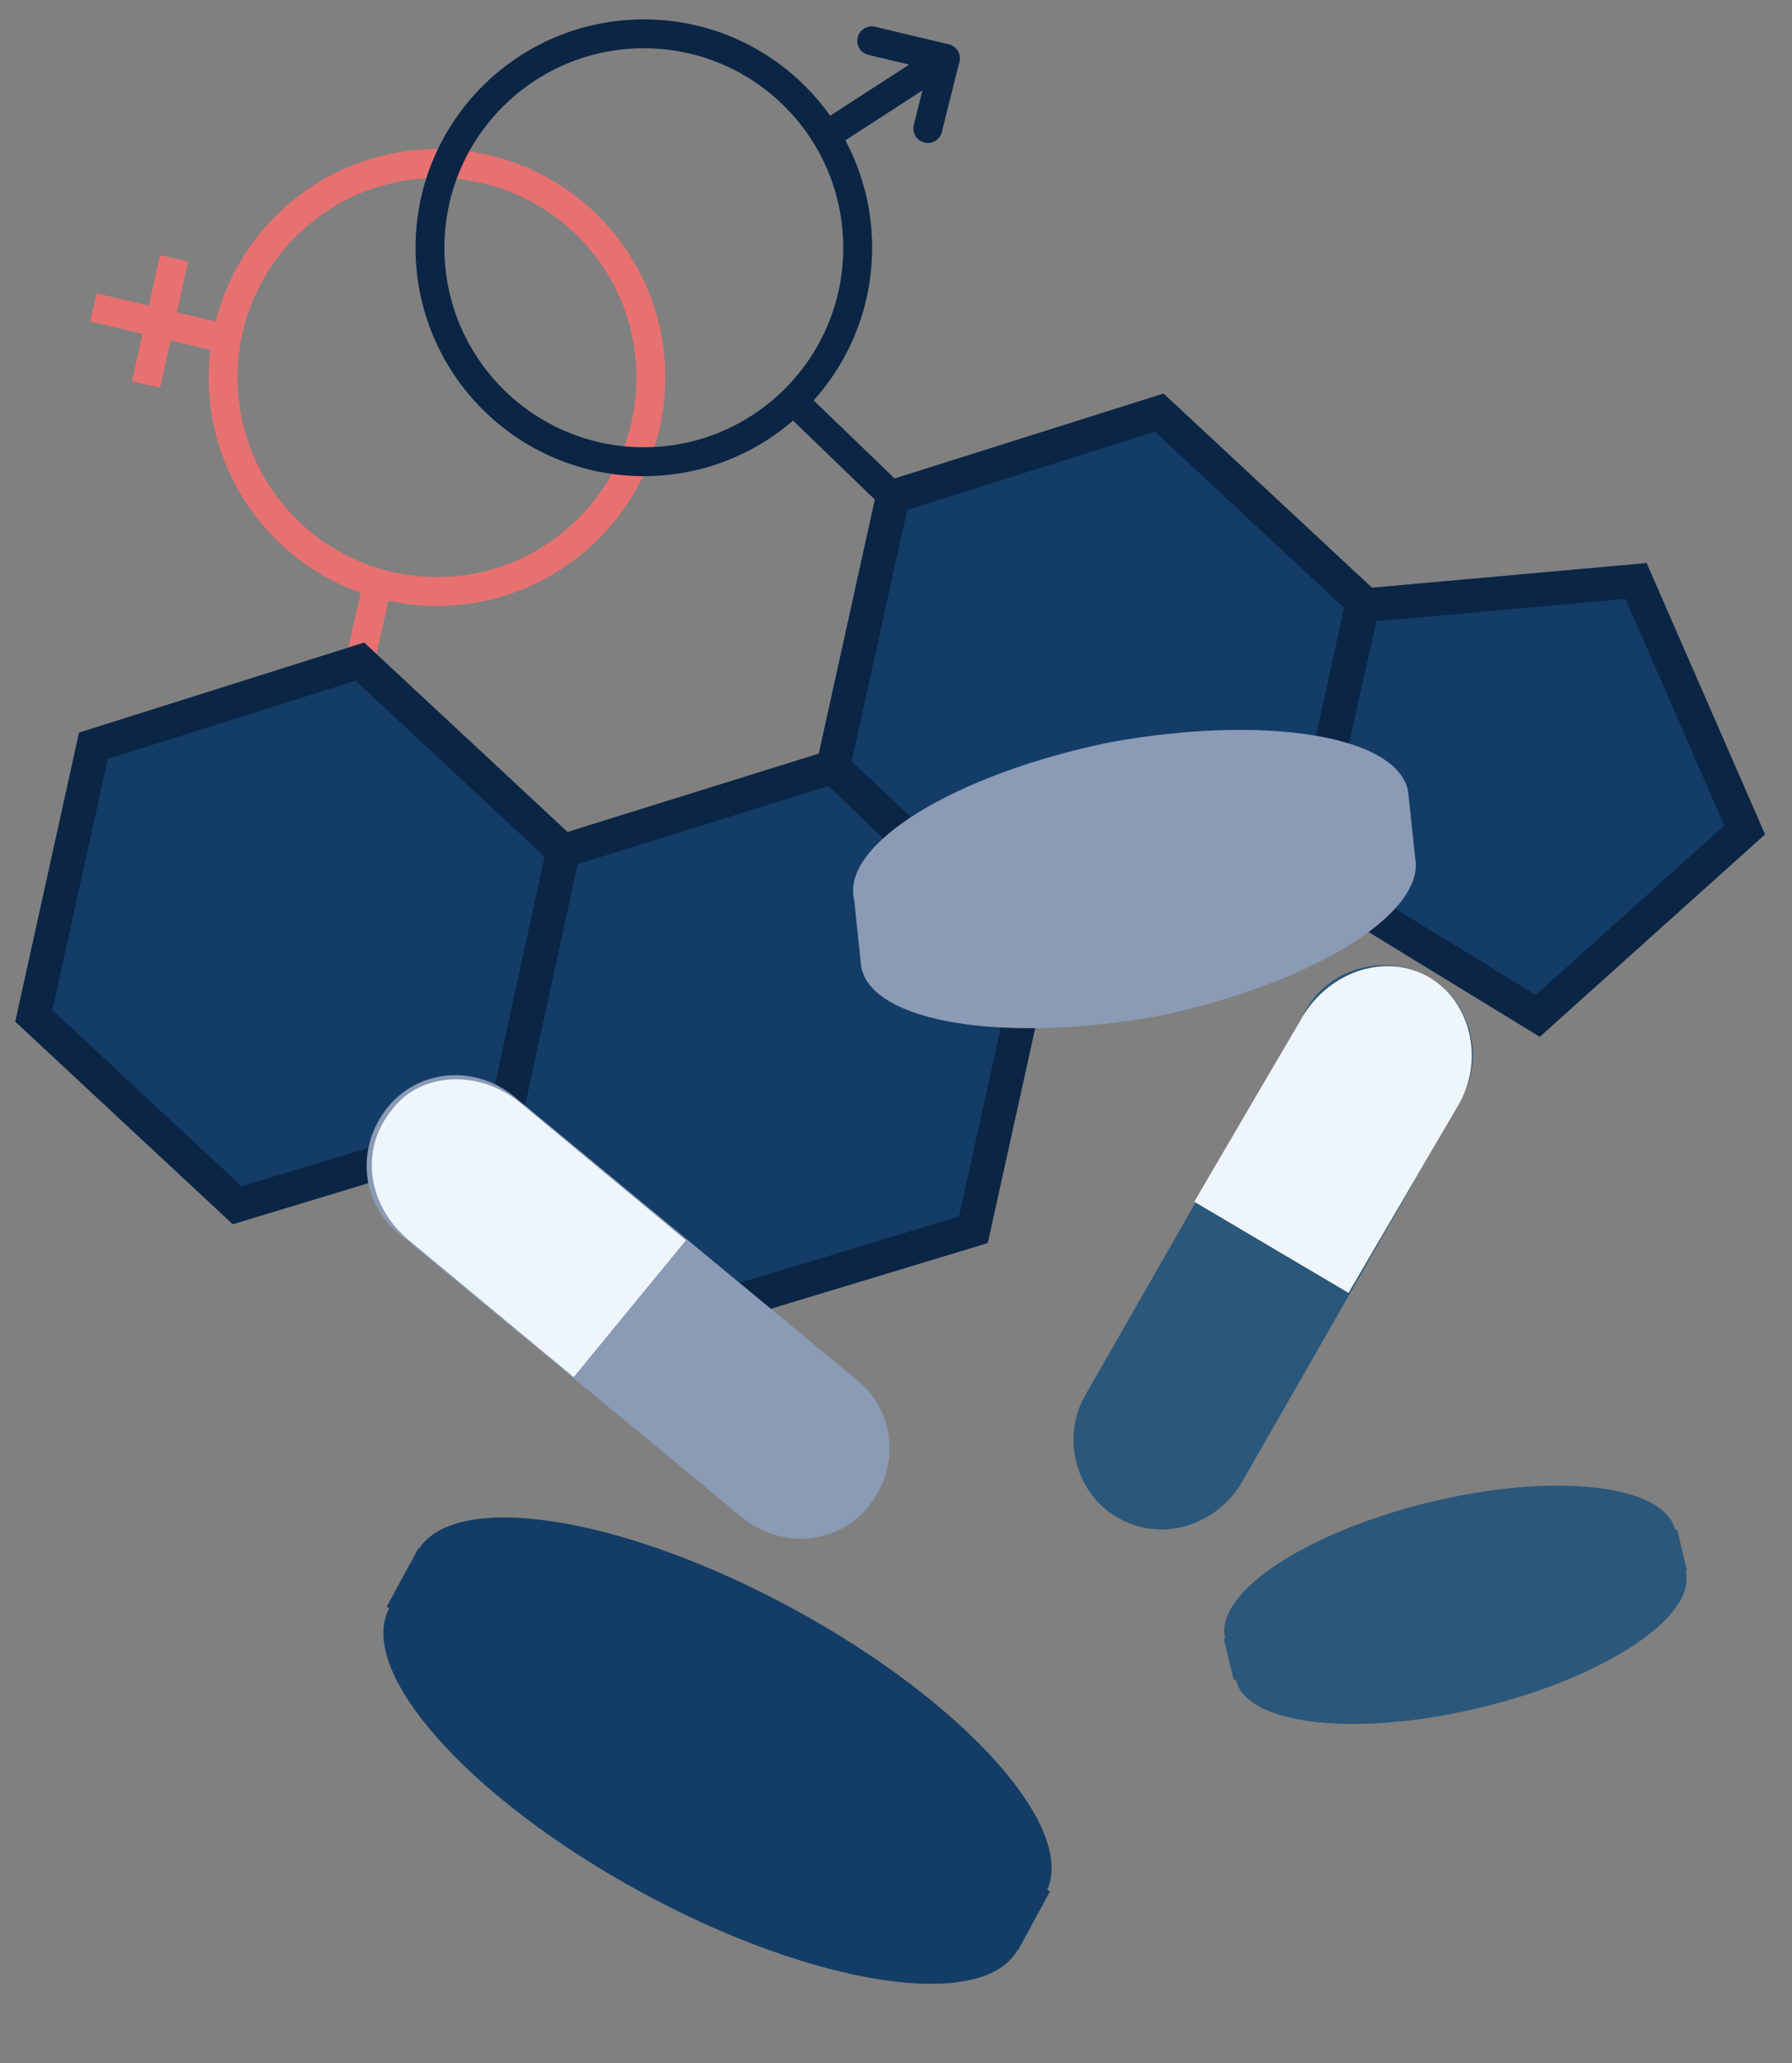 <?xml version="1.0" encoding="UTF-8"?>
<svg xmlns="http://www.w3.org/2000/svg" width="53" height="61" viewBox="0 0 53 61" fill="none">
  <rect x="0" y="0" width="53" height="61" fill="#808080" stroke="none"/>
  <path d="M10.643 19.561L11.162 17.279" stroke="#E77170" stroke-width="0.854" stroke-miterlimit="10"></path>
  <path d="M12.925 17.487C16.418 17.487 19.25 14.655 19.25 11.162C19.25 7.668 16.418 4.836 12.925 4.836C9.431 4.836 6.599 7.668 6.599 11.162C6.599 14.655 9.431 17.487 12.925 17.487Z" stroke="#E77170" stroke-width="0.854" stroke-miterlimit="10"></path>
  <path d="M19.042 13.65C22.535 13.65 25.367 10.818 25.367 7.325C25.367 3.832 22.535 1 19.042 1C15.549 1 12.717 3.832 12.717 7.325C12.717 10.818 15.549 13.65 19.042 13.65Z" stroke="#0B2545" stroke-width="0.854" stroke-miterlimit="10" stroke-linecap="round" stroke-linejoin="round"></path>
  <path d="M6.703 10.021L2.763 9.088" stroke="#E77170" stroke-width="0.854" stroke-miterlimit="10"></path>
  <path d="M4.318 11.369L5.148 7.636" stroke="#E77170" stroke-width="0.854" stroke-miterlimit="10"></path>
  <path d="M24.434 4.007L27.96 1.726" stroke="#0B2545" stroke-width="0.854" stroke-miterlimit="10" stroke-linecap="round" stroke-linejoin="round"></path>
  <path d="M27.441 3.8L27.96 1.726L25.782 1.207" stroke="#0B2545" stroke-width="0.854" stroke-miterlimit="10" stroke-linecap="round" stroke-linejoin="round"></path>
  <path d="M2.763 22.049L1 30.034L7.014 35.633L14.895 33.248L16.657 25.16L10.643 19.561L2.763 22.049Z" fill="#133D66" stroke="#0B2545" stroke-miterlimit="10"></path>
  <path d="M16.657 25.16L14.895 33.248L20.909 38.743L28.789 36.358L30.552 28.374L24.642 22.671L16.657 25.16Z" fill="#133D66" stroke="#0B2545" stroke-miterlimit="10"></path>
  <path d="M26.404 14.687L24.641 22.672L30.552 28.271L38.536 25.886L40.299 17.798L34.285 12.199L26.404 14.687Z" fill="#133D66" stroke="#0B2545" stroke-miterlimit="10"></path>
  <path d="M48.387 17.176L40.299 17.902L38.536 25.782L45.483 30.033L51.601 24.538L48.387 17.176Z" fill="#133D66" stroke="#0B2545" stroke-miterlimit="10"></path>
  <path d="M26.404 14.687L23.501 11.887" stroke="#0B2545" stroke-width="0.854" stroke-miterlimit="10" stroke-linecap="round" stroke-linejoin="round"></path>
  <path d="M41.854 25.367L41.647 23.397C41.336 21.738 37.395 21.116 32.833 21.945C28.271 22.879 24.849 24.952 25.264 26.611L25.471 28.582C25.782 30.241 29.722 30.863 34.285 30.033C38.743 29.1 42.165 27.026 41.854 25.367Z" fill="#8B9AB5"></path>
  <path d="M30.921 55.981C31.932 54.119 28.59 50.35 23.457 47.563C18.324 44.775 13.343 44.025 12.332 45.887C11.32 47.749 14.662 51.518 19.795 54.306C24.929 57.093 29.91 57.843 30.921 55.981Z" fill="#133D66"></path>
  <path d="M30.108 57.629C31.119 55.767 27.778 51.997 22.645 49.21C17.511 46.422 12.53 45.672 11.519 47.534C10.508 49.397 13.85 53.166 18.983 55.953C24.116 58.74 29.097 59.491 30.108 57.629Z" fill="#133D66"></path>
  <path d="M12.375 45.775L11.434 47.506L30.115 57.65L31.055 55.918L12.375 45.775Z" fill="#133D66"></path>
  <path d="M43.471 49.246C47.145 48.359 49.862 46.558 49.54 45.222C49.218 43.886 45.978 43.521 42.304 44.407C38.63 45.294 35.913 47.095 36.235 48.431C36.557 49.767 39.797 50.132 43.471 49.246Z" fill="#2B577A"></path>
  <path d="M43.789 50.484C47.463 49.598 50.181 47.797 49.858 46.461C49.536 45.124 46.296 44.76 42.622 45.646C38.948 46.532 36.231 48.334 36.553 49.67C36.875 51.006 40.115 51.371 43.789 50.484Z" fill="#2B577A"></path>
  <path d="M49.604 45.224L36.197 48.458L36.489 49.668L49.895 46.434L49.604 45.224Z" fill="#2B577A"></path>
  <path d="M33.04 44.861C31.796 44.135 31.381 42.476 32.107 41.232L38.64 29.826C39.365 28.582 41.025 28.167 42.269 28.893C43.513 29.619 43.928 31.278 43.202 32.522L36.669 43.928C35.84 45.172 34.285 45.587 33.04 44.861Z" fill="#2B577A"></path>
  <path d="M39.884 38.225L43.098 32.729C43.928 31.381 43.513 29.619 42.269 28.893C41.025 28.167 39.365 28.686 38.536 30.034L35.322 35.529L39.884 38.225Z" fill="#EFF5FC"></path>
  <path d="M25.678 44.55C24.745 45.691 23.086 45.794 21.945 44.861L11.784 36.462C10.643 35.529 10.54 33.87 11.473 32.729C12.406 31.589 14.065 31.485 15.206 32.418L25.367 40.817C26.508 41.75 26.611 43.41 25.678 44.55Z" fill="#8B9AB5"></path>
  <path d="M20.286 36.669L15.413 32.626C14.169 31.589 12.406 31.692 11.576 32.833C10.643 33.974 10.851 35.633 12.095 36.669L16.968 40.713L20.286 36.669Z" fill="#EFF5FC"></path>
</svg>
